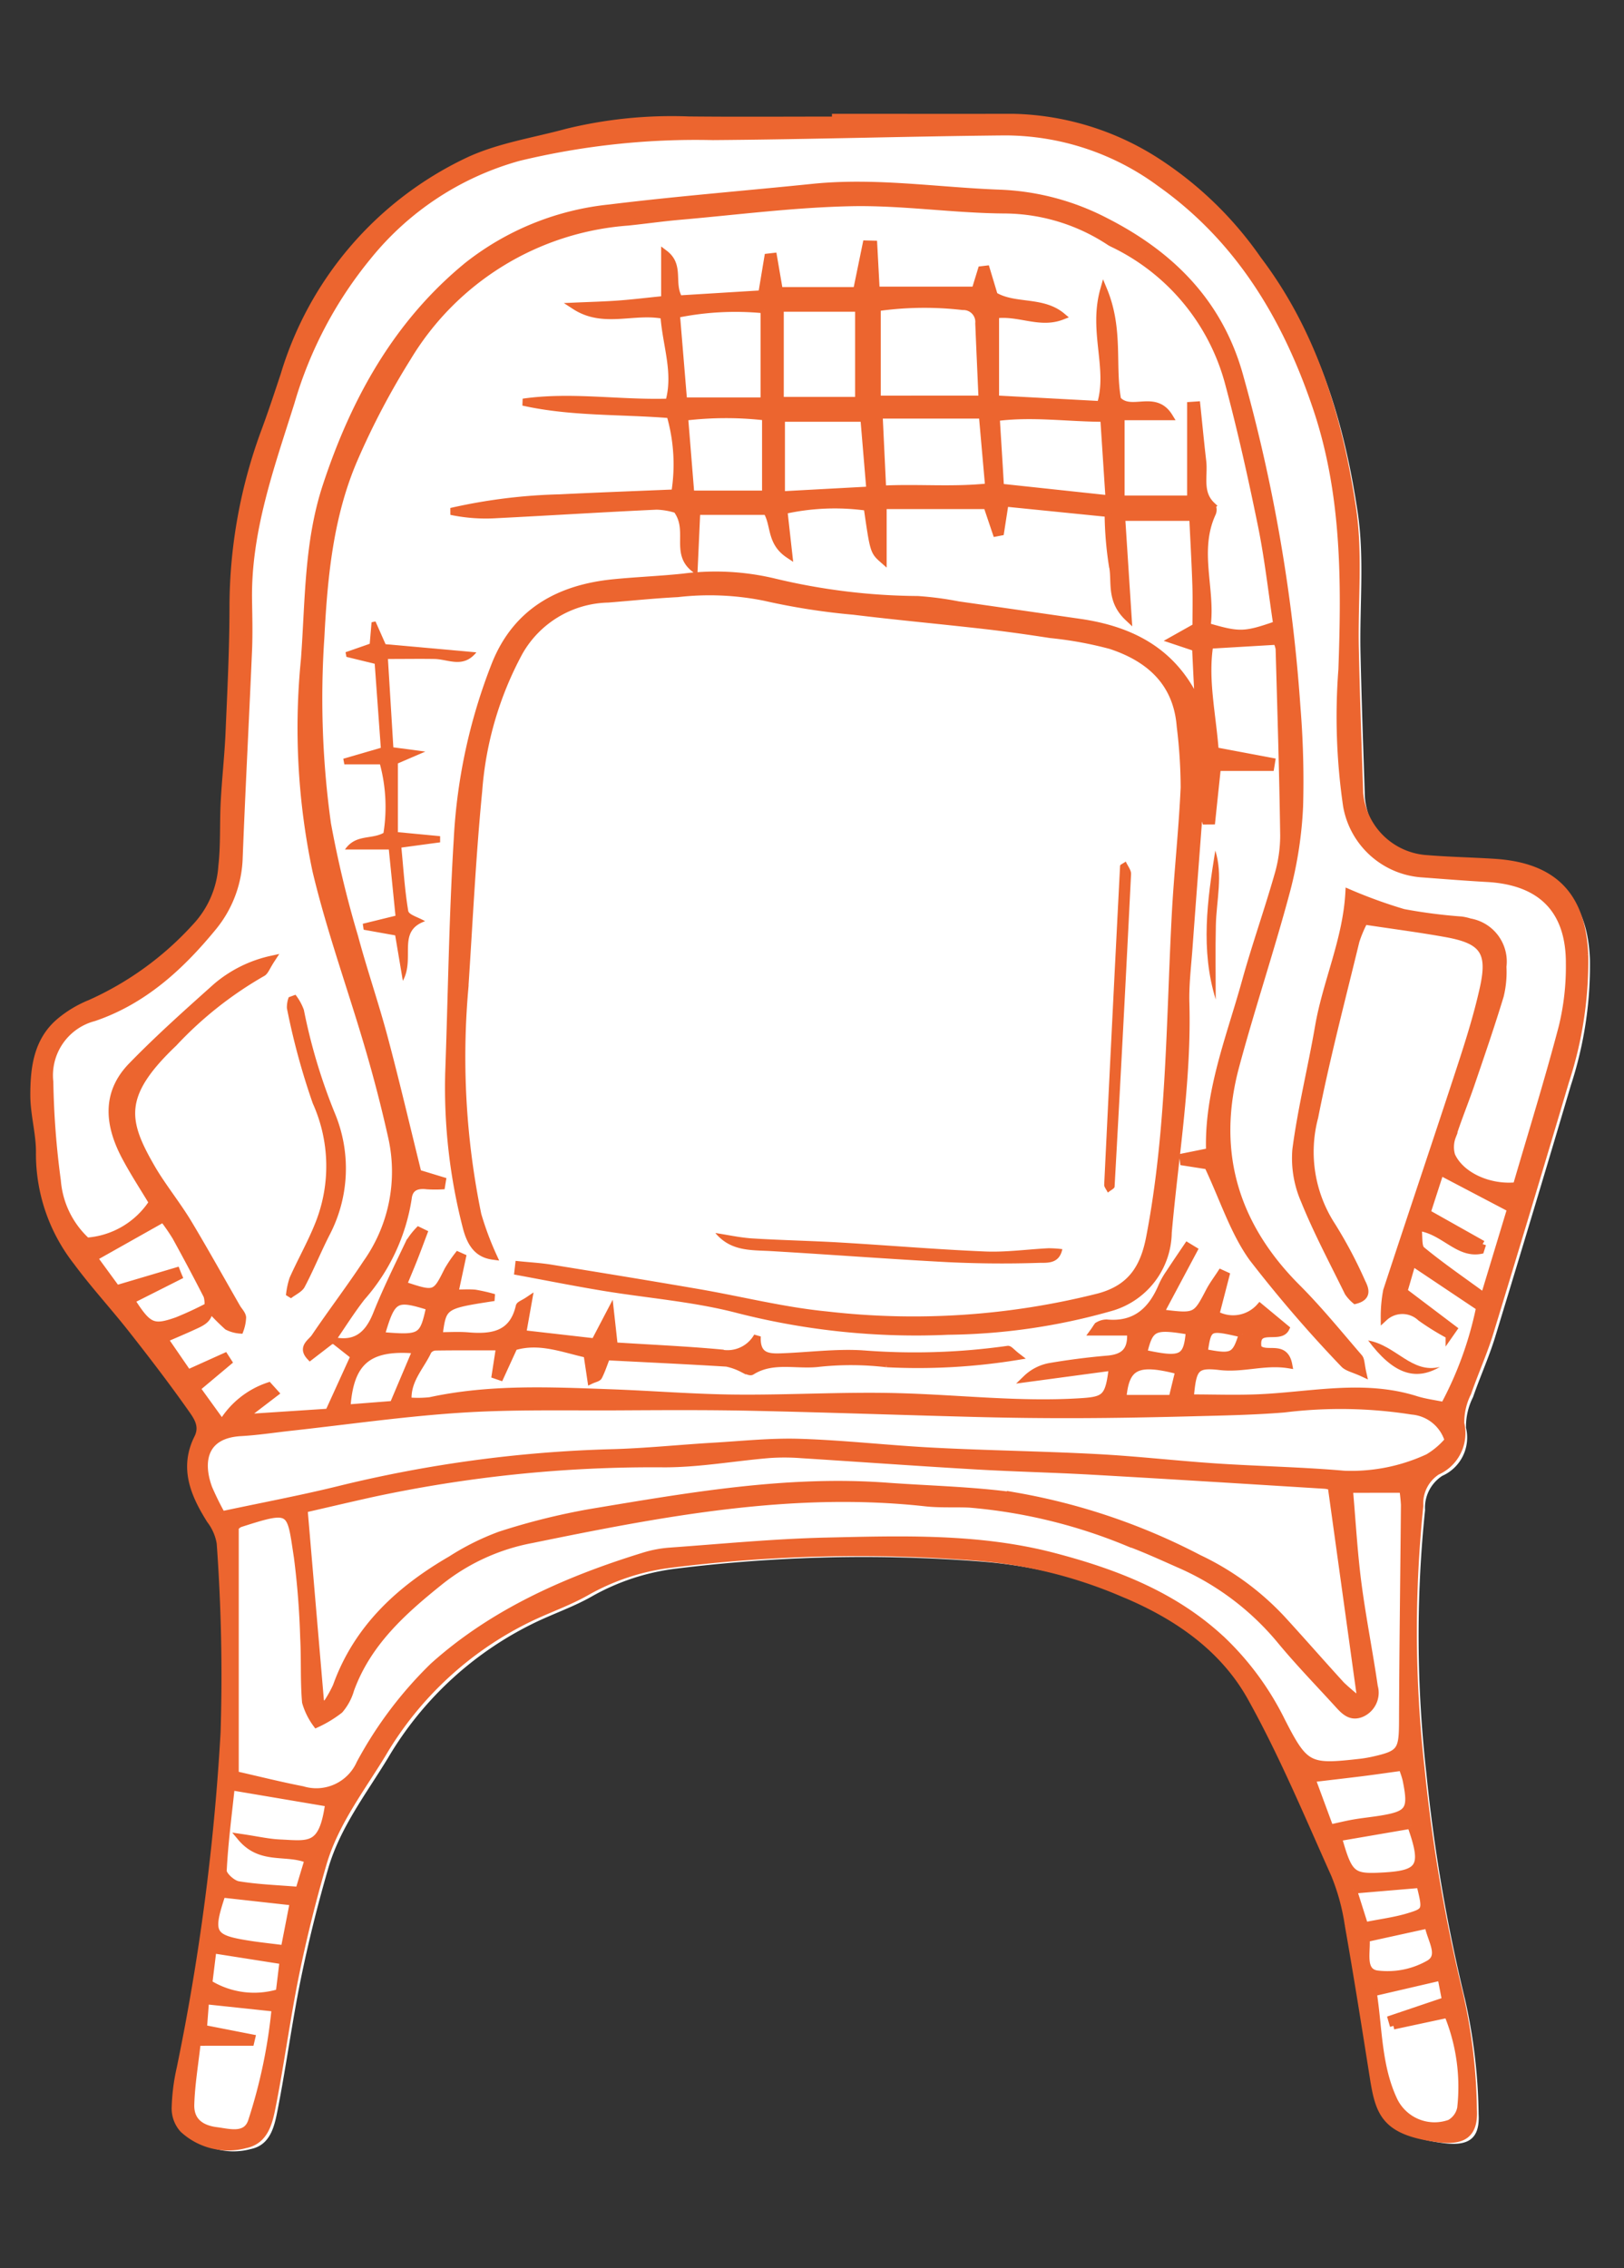 <svg version="1.1" id="レイヤー_1" xmlns="http://www.w3.org/2000/svg" x="0" y="0" viewBox="0 0 115.385 161.139" style="enable-background:new 0 0 115.385 161.139" xml:space="preserve"><rect x="0" y="0" width="115.385" height="161.139" fill="#333333" stroke="none"/><style>.st1{stroke:#ec652f;stroke-width:.5}.st1,.st2{fill:#ec652f}</style><g id="グループ_842"><path id="パス_3007" d="M59.48 8.646c4.287 0 8.574.01 12.86 0a19.606 19.606 0 0 1 10 2.992 25.806 25.806 0 0 1 7.414 7.119c3.983 5.257 5.757 11.319 6.709 17.63.49 3.253.13 6.629.2 9.947.075 3.45.2 6.9.314 10.347a5.118 5.118 0 0 0 4.783 4.63c1.585.13 3.177.16 4.764.26 4.243.266 6.263 2.362 6.44 6.56a27.4 27.4 0 0 1-1.356 8.98 2166.448 2166.448 0 0 1-5.375 17.868c-.444 1.45-1.08 2.84-1.574 4.277a4.639 4.639 0 0 0-.5 2.176 2.974 2.974 0 0 1-1.682 3.414 2.692 2.692 0 0 0-1.227 2.434 86.954 86.954 0 0 0 .086 18.638 117.55 117.55 0 0 0 2.752 16.117 38.99 38.99 0 0 1 .967 8.154c.1 1.756-.721 2.3-2.523 2.06-3.764-.5-4.18-1.79-4.585-4.352-.574-3.616-1.144-7.234-1.781-10.84a15.248 15.248 0 0 0-.981-3.588c-1.894-4.22-3.678-8.513-5.923-12.545-2.006-3.6-5.385-5.89-9.186-7.452a32.8 32.8 0 0 0-10.23-2.525 107.787 107.787 0 0 0-21.942.509 16.078 16.078 0 0 0-5.863 1.962c-1.195.68-2.513 1.148-3.767 1.729a24.472 24.472 0 0 0-10.723 9.769c-1.541 2.529-3.386 4.92-4.227 7.809-.75 2.578-1.4 5.19-1.941 7.82-.635 3.114-1.051 6.27-1.665 9.389-.222 1.127-.505 2.449-1.891 2.737a4.728 4.728 0 0 1-4.453-1.1 2.214 2.214 0 0 1-.555-1.475c.024-.968.145-1.93.362-2.873a163.536 163.536 0 0 0 3.113-23.83c.14-4.486.048-8.976-.276-13.453a3.676 3.676 0 0 0-.712-1.634c-1.148-1.827-1.956-3.7-.89-5.838.437-.873-.06-1.526-.461-2.1-1.346-1.911-2.771-3.767-4.213-5.606-1.28-1.63-2.693-3.157-3.922-4.822a12.424 12.424 0 0 1-2.643-7.715c.019-1.37-.4-2.744-.4-4.117 0-1.943.233-3.9 1.88-5.264a8.12 8.12 0 0 1 2.12-1.262 22.567 22.567 0 0 0 7.5-5.444 6.947 6.947 0 0 0 1.858-4.292c.174-1.5.089-3.037.169-4.553.087-1.653.273-3.3.344-4.953.128-2.97.278-5.942.28-8.914a35.994 35.994 0 0 1 2.284-12.575c.48-1.3.91-2.611 1.346-3.924A24.647 24.647 0 0 1 33.54 11.78c2.2-1.058 4.74-1.43 7.133-2.084a31.335 31.335 0 0 1 8.638-.864c3.389.033 6.78.008 10.169.008v-.194" style="fill:#fff"/><path id="パス_3008" class="st1" d="M59.11 8.335c4.287 0 8.573.01 12.86 0a19.618 19.618 0 0 1 10 2.992 25.809 25.809 0 0 1 7.414 7.12c3.982 5.257 5.756 11.319 6.709 17.63.49 3.252.13 6.628.2 9.946.074 3.45.2 6.9.314 10.348A5.116 5.116 0 0 0 101.39 61c1.584.13 3.177.159 4.764.259 4.243.267 6.263 2.363 6.44 6.56a27.42 27.42 0 0 1-1.356 8.98 2246.17 2246.17 0 0 1-5.376 17.868c-.444 1.45-1.078 2.84-1.574 4.277a4.641 4.641 0 0 0-.5 2.177 2.976 2.976 0 0 1-1.684 3.413 2.69 2.69 0 0 0-1.226 2.434 86.945 86.945 0 0 0 .086 18.637 116.96 116.96 0 0 0 2.752 16.117 38.99 38.99 0 0 1 .967 8.154c.1 1.757-.721 2.3-2.523 2.06-3.765-.5-4.18-1.79-4.586-4.352-.574-3.616-1.143-7.234-1.78-10.84a15.309 15.309 0 0 0-.982-3.588c-1.894-4.22-3.678-8.513-5.923-12.545-2-3.6-5.385-5.89-9.185-7.452a32.808 32.808 0 0 0-10.23-2.524 107.785 107.785 0 0 0-21.942.508 16.065 16.065 0 0 0-5.863 1.962c-1.2.682-2.513 1.148-3.768 1.729a24.474 24.474 0 0 0-10.723 9.77c-1.541 2.528-3.386 4.919-4.227 7.808-.75 2.578-1.4 5.19-1.941 7.822-.635 3.112-1.05 6.269-1.664 9.387-.222 1.127-.505 2.45-1.892 2.737a4.724 4.724 0 0 1-4.452-1.1 2.21 2.21 0 0 1-.556-1.475 14.4 14.4 0 0 1 .363-2.873 163.518 163.518 0 0 0 3.113-23.83c.14-4.486.047-8.976-.277-13.453a3.674 3.674 0 0 0-.711-1.634c-1.148-1.827-1.957-3.7-.891-5.837.437-.874-.058-1.526-.461-2.1-1.346-1.91-2.77-3.767-4.212-5.6-1.28-1.63-2.693-3.158-3.922-4.822a12.409 12.409 0 0 1-2.644-7.713c.022-1.371-.4-2.745-.4-4.117 0-1.944.233-3.9 1.88-5.265a8.09 8.09 0 0 1 2.12-1.261 22.55 22.55 0 0 0 7.5-5.444 6.946 6.946 0 0 0 1.858-4.292c.173-1.5.089-3.036.168-4.553.087-1.653.273-3.3.345-4.953.128-2.97.278-5.942.28-8.914a36.038 36.038 0 0 1 2.289-12.58c.48-1.3.91-2.61 1.346-3.922a24.655 24.655 0 0 1 12.98-15.15c2.2-1.057 4.74-1.428 7.133-2.082a31.343 31.343 0 0 1 8.638-.865c3.389.034 6.78.01 10.17.01V8.34M23.58 95.214c1.644.4 2.565-.336 3.167-1.841.69-1.731 1.523-3.407 2.324-5.092a5.05 5.05 0 0 1 .669-.87l.372.18c-.23.606-.453 1.215-.691 1.819-.247.623-.508 1.24-.767 1.868 2.252.755 2.28.737 3.16-1.036.217-.373.458-.73.724-1.07l.32.143-.545 2.547c.634 0 1.046-.031 1.45.01.451.078.897.18 1.337.307-3.626.559-3.626.559-3.907 2.714.7 0 1.388-.048 2.062.009 1.71.145 3.178-.07 3.638-2.094.03-.128.289-.2.666-.454l-.425 2.39 5.114.585 1.125-2.15.269 2.435c2.58.165 5.062.273 7.533.5a2.425 2.425 0 0 0 2.629-1.18c-.076 1.456.809 1.489 1.692 1.459 1.934-.067 3.877-.332 5.8-.212a47.2 47.2 0 0 0 10.308-.32c.116-.018.269.2.668.507-3.068.5-6.18.673-9.283.514a21.565 21.565 0 0 0-4.761-.033c-1.6.209-3.31-.373-4.825.584-.127.08-.433-.113-.652-.193a4.467 4.467 0 0 0-1.117-.4c-2.823-.174-5.65-.306-8.527-.453-.21.537-.355.987-.566 1.4-.064.127-.307.162-.555.28-.1-.68-.19-1.267-.277-1.856-1.772-.4-3.4-1.068-5.187-.526l-.975 2.132-.362-.123.31-2.01c-1.567 0-3.058-.01-4.55.012a.689.689 0 0 0-.525.273c-.522 1.133-1.531 2.093-1.422 3.555a8 8 0 0 0 1.552-.014c4.242-.922 8.53-.72 12.817-.565 2.972.108 5.94.352 8.913.379 3.864.036 7.732-.208 11.593-.1 4.278.115 8.542.626 12.836.362 1.827-.111 2.07-.274 2.325-2.465l-6.12.823a3.243 3.243 0 0 1 1.66-.86 49.098 49.098 0 0 1 4.117-.528c1.152-.1 1.729-.584 1.63-1.927h-2.644c.206-.281.26-.43.364-.48a1.2 1.2 0 0 1 .59-.16c2.04.19 3.2-.894 3.933-2.647.143-.315.314-.617.513-.9.42-.645.856-1.28 1.286-1.918l.464.282-2.377 4.457c2.518.317 2.509.313 3.478-1.543.234-.447.545-.855.82-1.281l.357.163-.718 2.774a2.538 2.538 0 0 0 3.123-.54l1.85 1.534c-.426.87-2.254-.32-1.973 1.4.577.61 1.892-.333 2.179 1.187-1.712-.278-3.242.318-4.89.125-1.773-.207-1.917.12-2.111 2.229 1.643 0 3.284.06 4.919-.012 3.71-.166 7.42-1.042 11.119.127.635.2 1.308.283 2 .427a25.542 25.542 0 0 0 2.526-6.971l-4.782-3.2c-.24.829-.422 1.462-.6 2.063l3.529 2.669-.316.453a18.28 18.28 0 0 1-2.022-1.252 1.9 1.9 0 0 0-2.587-.01c-.005-.64.052-1.28.17-1.91 1.744-5.318 3.538-10.621 5.278-15.942.6-1.836 1.18-3.69 1.595-5.573.566-2.57-.027-3.38-2.645-3.851-1.886-.34-3.79-.585-5.811-.892a8.738 8.738 0 0 0-.6 1.422c-1.008 4.159-2.1 8.3-2.928 12.5a9.623 9.623 0 0 0 1.227 7.714 31.758 31.758 0 0 1 2.127 4.012c.25.5.462 1.065-.473 1.3a2.7 2.7 0 0 1-.512-.566c-1.064-2.172-2.208-4.313-3.112-6.55a7.493 7.493 0 0 1-.595-3.6c.384-2.931 1.108-5.817 1.61-8.735.549-3.182 1.973-6.16 2.155-9.511a34.928 34.928 0 0 0 3.877 1.405c1.359.254 2.73.431 4.11.532.206.027.409.073.607.137a2.856 2.856 0 0 1 2.352 3.18 7.142 7.142 0 0 1-.188 2.055c-.64 2.108-1.358 4.192-2.07 6.277-.424 1.24-.927 2.457-1.326 3.706a2.13 2.13 0 0 0-.06 1.372c.64 1.429 2.67 2.356 4.6 2.155 1.09-3.736 2.26-7.494 3.26-11.3a18.1 18.1 0 0 0 .506-4.5c.012-3.8-2.013-5.818-5.831-6.033-1.52-.085-3.037-.206-4.554-.321a5.857 5.857 0 0 1-5.44-4.81 43.714 43.714 0 0 1-.337-9.715c.22-6.23.239-12.425-1.77-18.464-2.155-6.464-5.503-12.086-11.136-16.078A18.613 18.613 0 0 0 71.38 9.37c-6.916.066-13.83.283-20.746.333a53.629 53.629 0 0 0-13.763 1.478 20.951 20.951 0 0 0-10.72 7.029 29.128 29.128 0 0 0-5.471 10.37c-1.451 4.616-3.106 9.158-3.022 14.092.02 1.174.049 2.35 0 3.522-.21 4.9-.472 9.8-.663 14.694a8.144 8.144 0 0 1-1.837 4.96c-2.306 2.815-4.95 5.25-8.482 6.45a4.234 4.234 0 0 0-3.137 4.566 59.3 59.3 0 0 0 .535 7.019 6.525 6.525 0 0 0 2.095 4.29 6.074 6.074 0 0 0 4.659-2.746c-.64-1.064-1.318-2.1-1.9-3.19-1.208-2.247-1.5-4.532.424-6.512s3.976-3.808 6.027-5.642a9.01 9.01 0 0 1 3.92-1.937c-.37.565-.461.878-.658.977a26.832 26.832 0 0 0-6.3 4.989c-3.878 3.689-3.506 5.514-1.554 8.878.207.358.434.708.666 1.052.656.972 1.367 1.91 1.968 2.916 1.169 1.954 2.276 3.945 3.41 5.92.138.24.377.463.406.712a2.922 2.922 0 0 1-.181.9 2.378 2.378 0 0 1-.9-.25 16.99 16.99 0 0 1-1.383-1.406 2.1 2.1 0 0 0-.062-.775c-.721-1.41-1.465-2.81-2.231-4.2a14.644 14.644 0 0 0-.883-1.277l-4.924 2.773 1.608 2.2 4.262-1.264c.05.129.1.257.155.384l-3.37 1.7c1.21 1.888 1.536 2.048 3.248 1.448.766-.31 1.517-.659 2.248-1.045.192.929-.5 1.18-1.135 1.472-.6.277-1.212.532-2 .876l1.667 2.424 2.622-1.182.248.384-2.245 1.882 1.794 2.482a6.126 6.126 0 0 1 3.314-2.66l.46.509-2.3 1.759 6.1-.4 1.813-3.981-1.52-1.2-.063.07zm72.295 10.589c.2 2.287.32 4.473.6 6.638.32 2.465.81 4.908 1.168 7.369.22.77-.157 1.585-.886 1.917-.821.355-1.293-.212-1.761-.726-1.352-1.481-2.752-2.923-4.027-4.467a19.35 19.35 0 0 0-7.22-5.416c-1.2-.532-2.4-1.082-3.63-1.534a37.642 37.642 0 0 0-11.246-2.73c-1.037-.045-2.083.024-3.111-.09-9.507-1.048-18.743.719-27.973 2.609a14.827 14.827 0 0 0-6.5 2.962c-2.677 2.147-5.163 4.37-6.376 7.7a3.809 3.809 0 0 1-.78 1.449 8.375 8.375 0 0 1-1.651 1 4.88 4.88 0 0 1-.771-1.558c-.131-1.512-.051-3.04-.132-4.555a57.627 57.627 0 0 0-.45-5.76c-.524-3.392-.317-3.573-4.082-2.361a.871.871 0 0 0-.334.272v17.552c1.582.358 3.172.759 4.779 1.072a3.391 3.391 0 0 0 4.08-1.863 28.383 28.383 0 0 1 5.215-6.92c4.264-3.828 9.477-6.127 14.939-7.812a8.278 8.278 0 0 1 1.826-.353c3.722-.266 7.444-.63 11.172-.716 5.39-.123 10.82-.3 16.1 1.075 4.432 1.158 8.68 2.785 12.109 6.04a20.452 20.452 0 0 1 4.122 5.654c1.68 3.287 1.939 3.36 5.63 2.942.274-.032.548-.08.818-.138 2.022-.444 2.14-.67 2.148-2.8.017-5.114.092-10.227.135-15.341-.02-.374-.059-.747-.117-1.116l-3.794.005zm-73.1 15.158.36.163c.294-.421.55-.868.763-1.335 1.482-4.13 4.483-6.881 8.159-9.01a17.832 17.832 0 0 1 3.475-1.73 47.3 47.3 0 0 1 6.423-1.6c6.95-1.155 13.9-2.387 21.006-1.87 3.1.227 6.226.282 9.3.72a44.68 44.68 0 0 1 12.909 4.4 19.414 19.414 0 0 1 5.982 4.392c1.4 1.529 2.764 3.093 4.163 4.624a17.2 17.2 0 0 0 1.39 1.172l-2.117-15.27a1.9 1.9 0 0 0-.438-.1c-5.518-.341-11.035-.69-16.554-1-2.757-.157-5.52-.215-8.277-.376-4.137-.24-8.27-.538-12.406-.8a15.52 15.52 0 0 0-2.282-.006c-2.48.208-4.955.66-7.432.658a94.936 94.936 0 0 0-20.795 2.122c-1.66.37-3.313.76-4.8 1.1l1.173 13.74m-7.01-13.344c2.938-.626 5.578-1.121 8.184-1.758a91.465 91.465 0 0 1 19.453-2.648c2.416-.06 4.826-.317 7.24-.46 2.068-.12 4.143-.346 6.206-.278 3.17.1 6.332.47 9.5.63 3.86.2 7.73.249 11.59.454 2.825.149 5.638.477 8.46.665 3.03.2 6.073.253 9.1.518a12.967 12.967 0 0 0 5.969-1.195 5.61 5.61 0 0 0 1.423-1.211 2.94 2.94 0 0 0-2.566-2.083 32.664 32.664 0 0 0-9.083-.15c-2.2.18-4.413.217-6.621.275-2.654.069-5.31.119-7.964.128a245.69 245.69 0 0 1-7.251-.081c-5.316-.135-10.633-.328-15.95-.441-3.173-.068-6.35-.048-9.523-.031-3.724.02-7.458-.072-11.17.167-4.057.26-8.1.845-12.141 1.288-1.166.128-2.33.31-3.5.375-2.724.148-2.96 2.139-2.288 3.952.277.643.587 1.272.93 1.884m83.239 36.312c-.05-.168-.1-.336-.147-.5l3.848-1.3-.323-1.671-4.811 1.116c.4 2.584.328 5.217 1.468 7.639a3.2 3.2 0 0 0 3.972 1.626c.403-.227.685-.62.773-1.074a13.612 13.612 0 0 0-.93-6.657l-3.85.825m-84.99 1.16c-.175 1.593-.42 3.012-.46 4.437-.027 1.08.615 1.69 1.838 1.845.9.113 2.133.5 2.5-.724a37.5 37.5 0 0 0 1.66-7.984l-4.948-.526c-.058.752-.1 1.339-.152 1.968l3.432.672-.073.31-3.797.003zm2.417-18.152c-.213 2.029-.475 3.99-.572 5.96-.015.328.647.928 1.062 1 1.393.23 2.817.276 4.315.4.27-.9.459-1.524.656-2.177-1.55-.657-3.35.13-4.78-1.583 1.159.17 1.948.355 2.744.393 2.142.1 3.062.4 3.5-2.824l-6.925-1.17m88.907-38.55-.142.448c-1.628.305-2.642-1.431-4.447-1.641.1.675-.015 1.375.263 1.606 1.354 1.12 2.81 2.116 4.436 3.305l1.887-6.23-5-2.625-.944 2.916 3.949 2.222m-10.836 41.483c.643-.138 1.164-.27 1.692-.36.609-.106 1.226-.167 1.836-.263 2.079-.332 2.3-.652 1.89-2.714-.062-.32-.186-.626-.3-.982-1.111.15-2.117.3-3.125.423s-2.015.24-3.291.39l1.295 3.507m-78.721 4.689c-.95 2.847-.775 3.149 2.01 3.578.723.11 1.452.187 2.408.308l.648-3.322-5.067-.564m84.453-4.888-5.142.883c.76 2.676.965 2.845 3.162 2.724 2.708-.15 3.028-.665 1.98-3.607M29.568 95.909c-3.411-.305-4.711.824-4.918 4.122l3.283-.257c.56-1.325 1.085-2.561 1.636-3.866M15.13 138.516l-.294 2.387a6.125 6.125 0 0 0 5.007.648l.273-2.251-4.986-.784m81.937-.8c.072.958-.342 2.329.746 2.517a5.941 5.941 0 0 0 3.723-.733c.974-.57.106-1.711-.073-2.75l-4.4.966m-.9-3.438c.307.968.524 1.653.8 2.529 1.155-.232 2.165-.355 3.123-.648 1.27-.387 1.252-.444.8-2.286l-4.724.4M83.76 97.389c-2.96-.772-3.788-.366-3.98 1.96h3.5l.476-1.96m-53.225-4.544c-2.457-.77-2.668-.646-3.453 2.032 2.856.24 2.976.17 3.453-2.032m53.972 1.723c-2.542-.423-2.8-.3-3.25 1.566 2.716.588 3.089.408 3.25-1.566m3.77.2c-2.434-.558-2.434-.558-2.717 1.314 2.023.387 2.208.307 2.717-1.314"/><path id="パス_3009" class="st1" d="M23.648 95.144 22.03 96.39c-.64-.68.084-1.033.33-1.4 1.2-1.775 2.5-3.481 3.678-5.266a11.23 11.23 0 0 0 1.8-8.9 98.334 98.334 0 0 0-1.656-6.42c-1.224-4.181-2.72-8.293-3.728-12.523a49.073 49.073 0 0 1-.821-15.054c.305-4.126.22-8.3 1.546-12.314 2.01-6.1 5.04-11.567 10.054-15.661a19.5 19.5 0 0 1 10.076-4.076c4.8-.59 9.625-.972 14.436-1.466 4.439-.455 8.835.248 13.252.413 2.625.095 5.196.773 7.528 1.983 4.727 2.4 8.159 5.866 9.579 11.086a116.594 116.594 0 0 1 4.043 23.454c.19 2.342.253 4.692.188 7.04a28.416 28.416 0 0 1-.9 5.919c-1.117 4.2-2.507 8.333-3.636 12.533-1.632 6.068-.075 11.3 4.366 15.74 1.56 1.562 2.957 3.287 4.4 4.958.149.17.127.49.27 1.122-.651-.305-1.122-.384-1.37-.663a93.278 93.278 0 0 1-6.483-7.53c-1.334-1.862-2.051-4.168-3.17-6.541l-1.721-.271-.041-.361 1.892-.382c-.147-4.2 1.439-8.087 2.543-12.07.7-2.527 1.579-5.006 2.3-7.527.277-.928.42-1.892.422-2.86-.062-4.42-.2-8.838-.325-13.256a1.811 1.811 0 0 0-.185-.542l-4.747.28c-.384 2.439.186 4.853.39 7.5l4.012.755-.07.429h-3.787c-.142 1.338-.272 2.566-.4 3.8l-.444.006-.39-1.393-.053.682c-.244 3.24-.494 6.48-.73 9.72-.095 1.31-.26 2.626-.222 3.935.152 5.48-.773 10.877-1.253 16.306a5.62 5.62 0 0 1-4.165 5.34 43.651 43.651 0 0 1-11.456 1.66 51 51 0 0 1-15-1.551c-3.124-.81-6.394-1.052-9.593-1.584-2-.333-4-.731-5.993-1.1.019-.164.039-.327.057-.491.76.078 1.527.119 2.28.24 3.478.562 6.955 1.13 10.426 1.727 3.058.525 6.089 1.3 9.168 1.6a53.7 53.7 0 0 0 19.347-1.285c2.294-.62 3.195-2.066 3.612-4.241 1.45-7.554 1.416-15.217 1.815-22.85.159-3.038.5-6.066.635-9.1-.007-1.45-.1-2.898-.28-4.336-.24-3.117-2.194-4.838-4.94-5.742a26.667 26.667 0 0 0-4.273-.781c-1.57-.243-3.14-.466-4.718-.646-3.086-.352-6.18-.633-9.263-1.01a47.648 47.648 0 0 1-6.331-.992 19.778 19.778 0 0 0-6.183-.261c-1.651.083-3.3.256-4.947.387a7.44 7.44 0 0 0-6.3 3.763 24.508 24.508 0 0 0-2.89 9.87c-.456 4.67-.676 9.36-.987 14.044a55.62 55.62 0 0 0 .926 16.059 21.8 21.8 0 0 0 1.1 2.95c-.995-.13-1.593-.72-1.941-2.136a39.585 39.585 0 0 1-1.227-10.891c.2-5.526.267-11.06.606-16.576a39.379 39.379 0 0 1 2.719-12.5c1.519-3.731 4.56-5.366 8.405-5.744 1.65-.163 3.312-.225 4.96-.4a17.91 17.91 0 0 1 6.376.332 44.9 44.9 0 0 0 10.262 1.263c.964.066 1.924.192 2.873.378 2.874.41 5.747.823 8.62 1.239 3.779.543 6.8 2.142 8.444 5.91-.067-1.35-.135-2.7-.2-4.1l-1.65-.552 1.677-.943c0-.995.026-1.957-.006-2.917-.051-1.572-.141-3.141-.222-4.855h-5.053l.462 7.13c-1.352-1.268-.865-2.61-1.122-3.727a25.007 25.007 0 0 1-.3-3.68l-7.321-.737-.321 2.062-.318.062-.657-1.947h-7.37v3.853c-.68-.6-.68-.6-1.133-3.737a16.551 16.551 0 0 0-5.915.238c.11 1 .21 1.9.349 3.14-1.355-.9-.985-2.13-1.575-3.082h-4.967l-.184 4.06c-1.43-1.13-.153-2.721-1.25-4.185a5.215 5.215 0 0 0-1.414-.245c-3.794.174-7.586.415-11.38.606a12.03 12.03 0 0 1-3.226-.232 38.95 38.95 0 0 1 7.715-.964c2.685-.132 5.373-.23 8.177-.347a12.654 12.654 0 0 0-.34-5.566c-3.5-.284-7.006-.118-10.433-.885 3.418-.493 6.836.109 10.35 0 .6-2.11-.211-4.073-.348-6.164-2.14-.43-4.29.657-6.32-.66 1.03-.046 2.062-.071 3.09-.146s2.034-.2 3.282-.325v-3.262c1.154.875.368 2.1 1.028 3.224l5.87-.361.434-2.61.4-.046.416 2.425h5.489l.68-3.311.536.013.175 3.267h7.03c.1-.336.274-.894.444-1.451l.353-.042.563 1.87c1.432.87 3.409.294 4.814 1.476-1.582.616-3.05-.316-4.723-.1v5.976l7.45.4c.786-2.568-.6-5.161.232-8.138 1.167 2.816.543 5.389.989 7.79.964 1.055 2.648-.458 3.673 1.209h-3.425v5.849h4.942v-6.651l.438-.03c.139 1.333.266 2.664.42 3.994.124 1.06-.3 2.234.65 3.136a.61.61 0 0 1 .043.55c-1.246 2.686-.02 5.413-.382 8.046 2.3.675 2.658.663 4.95-.133-.354-2.343-.618-4.74-1.1-7.091-.69-3.381-1.442-6.754-2.335-10.086a15.388 15.388 0 0 0-8.235-9.887c-.061-.032-.125-.061-.184-.1a13.7 13.7 0 0 0-7.4-2.284c-3.658-.015-7.318-.59-10.97-.517-4.063.082-8.12.612-12.178.965-1.24.107-2.474.287-3.714.413a19.976 19.976 0 0 0-15.64 9.628 54.264 54.264 0 0 0-3.761 7.14c-1.761 4.04-2.174 8.372-2.4 12.738a64.51 64.51 0 0 0 .47 13.236 75.944 75.944 0 0 0 1.932 8.04c.644 2.4 1.46 4.753 2.1 7.153.836 3.129 1.572 6.285 2.4 9.628l1.737.529-.062.378c-.344.018-.69.015-1.033-.007-.721-.088-1.254.109-1.338.9a13.8 13.8 0 0 1-3.3 7.025c-.76.975-1.416 2.03-2.12 3.048l.07-.072m46.124-66.787c-.086-1.97-.166-3.678-.234-5.388a1.092 1.092 0 0 0-1.13-1.19 23.678 23.678 0 0 0-6.084.08v6.5l7.448-.002zm1.31 6.257 7.713.827-.374-5.723c-2.616-.007-5.048-.386-7.642-.052.1 1.69.2 3.184.3 4.948M54.289 22.007a20.739 20.739 0 0 0-6.23.328l.51 6.15h5.719v-6.478zm15.507 7.48h-7.334l.25 5.26c2.56-.125 4.977.115 7.533-.158l-.45-5.1m-14.358-1.042h5.568v-6.551h-5.568v6.55zm.084 6.707 6.286-.34-.427-5.1h-5.86v5.44zm-1.127-5.536a24.542 24.542 0 0 0-5.754.015l.442 5.469h5.312v-5.484z"/><path id="パス_3010" class="st2" d="m28.622 69.68-.544-3.23-2.24-.4-.063-.423 2.323-.57-.472-4.705H24.51c.752-1.1 1.865-.7 2.736-1.178a11.754 11.754 0 0 0-.248-4.872h-2.532l-.075-.4 2.665-.774-.433-5.972-2.011-.491-.061-.33 1.718-.6.13-1.527.28-.06.715 1.617 6.453.58c-.942 1.163-1.988.488-2.984.47-1.02-.017-2.04 0-3.3 0l.384 6.278 2.275.3-1.952.84v4.885l3 .286v.438l-2.752.372c.15 1.543.24 3.033.487 4.5.046.275.712.447 1.2.73-2.035.717-.682 2.613-1.585 4.24"/><path id="パス_3011" class="st2" d="M20.998 70.673c.252.324.452.686.592 1.072a40.139 40.139 0 0 0 2.189 7.312 10.2 10.2 0 0 1-.345 8.643c-.63 1.227-1.144 2.513-1.788 3.73-.181.344-.638.54-.97.8l-.36-.221c.043-.422.13-.838.263-1.241.562-1.26 1.244-2.466 1.765-3.741a10.851 10.851 0 0 0-.12-8.636 49.684 49.684 0 0 1-1.84-6.77 2.043 2.043 0 0 1 .13-.775l.483-.177"/><path id="パス_3012" class="st2" d="M75.48 88.737c-.223 1.087-1.094.964-1.681.98a80.23 80.23 0 0 1-6.414-.048c-4.2-.22-8.4-.544-12.6-.788-1.413-.081-2.855.036-3.96-1.286.878.133 1.752.33 2.635.386 2.133.132 4.272.17 6.408.3 3.377.2 6.75.487 10.128.627 1.5.062 3-.156 4.5-.23.328.002.656.023.982.064"/><path id="パス_3013" class="st2" d="M79.989 61.214c.137.309.386.6.373.882a3717.64 3717.64 0 0 1-1.171 22.212c-.007.129-.273.244-.48.417-.112-.231-.265-.4-.258-.555.363-7.556.74-15.11 1.129-22.665 0-.08.2-.15.407-.3"/><path id="パス_3014" class="st2" d="M86.378 71.009c-1.091-3.532-.6-7.06-.031-10.587.554 1.76.084 3.52.04 5.28-.042 1.762-.01 3.537-.01 5.307"/><path id="パス_3015" class="st2" d="M102.299 97.112c-1.768 1.033-3.34.465-5.093-1.884 2 .358 3.09 2.377 5.093 1.884"/></g></svg>